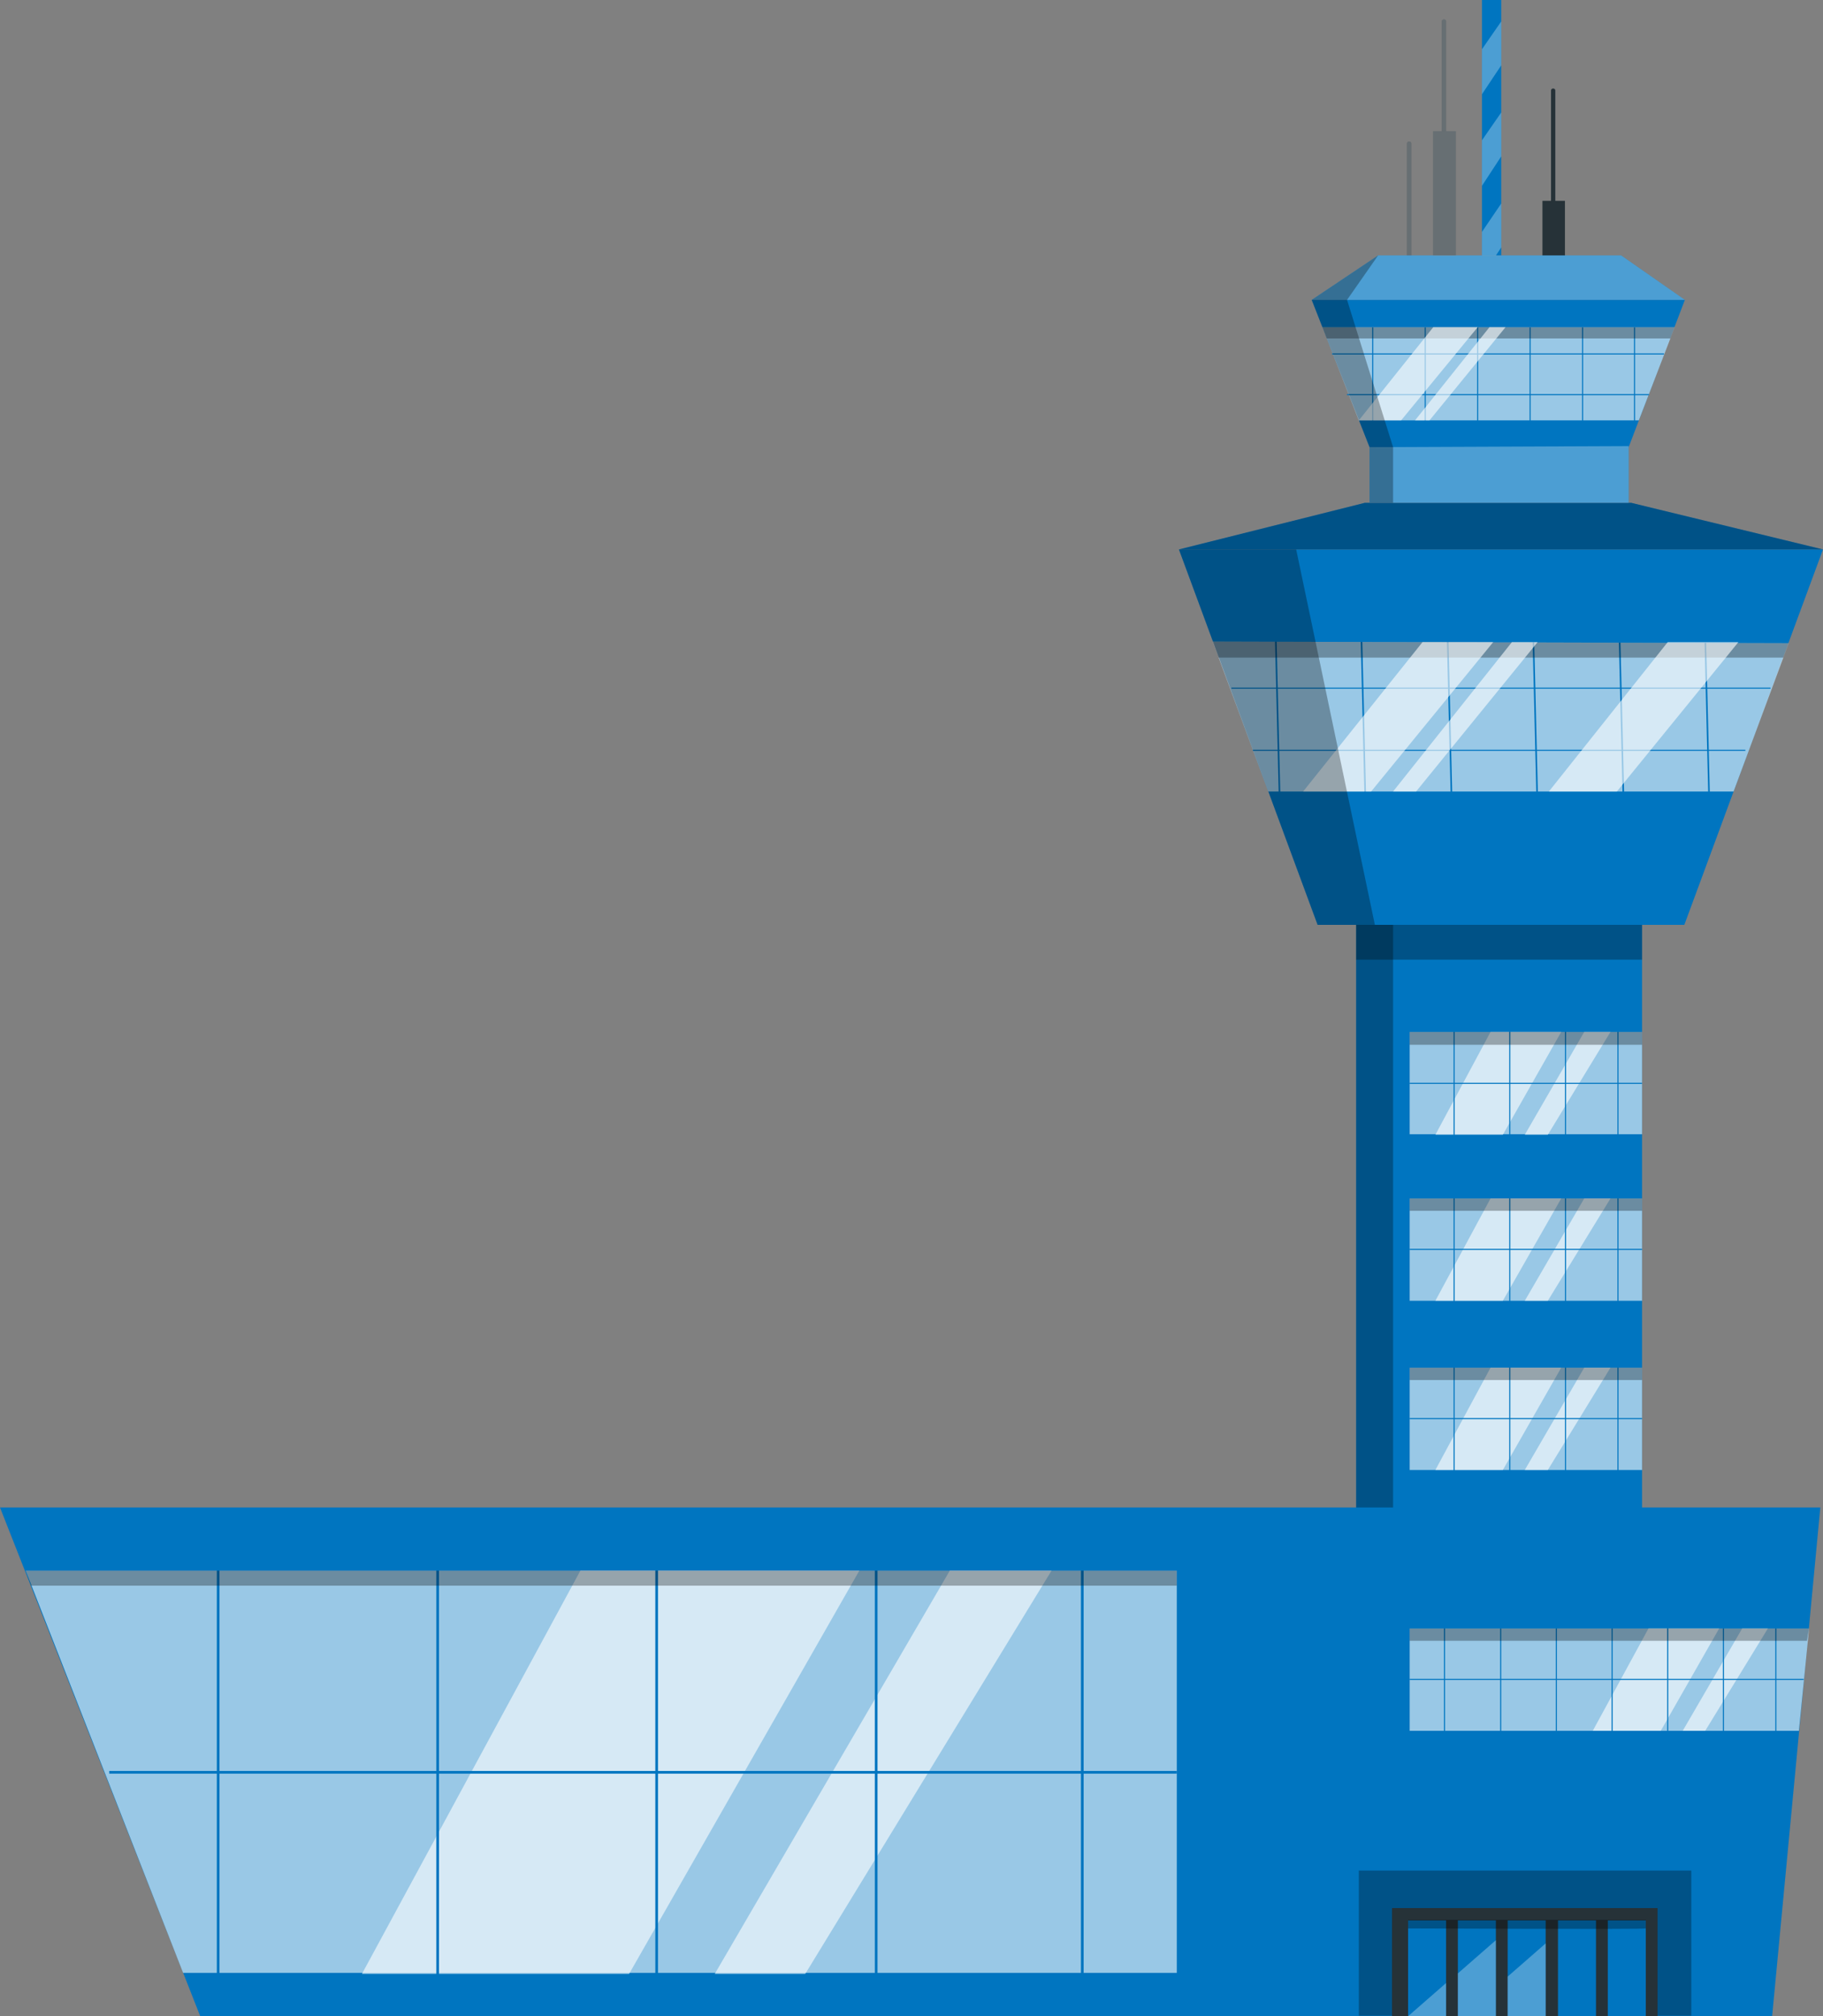 <?xml version="1.0" encoding="UTF-8"?> <svg xmlns="http://www.w3.org/2000/svg" xmlns:xlink="http://www.w3.org/1999/xlink" version="1.1" x="0px" y="0px" viewBox="0 0 340.5 376.5" style="enable-background:new 0 0 340.5 376.5;" xml:space="preserve"><rect x="0" y="0" width="340.5" height="376.5" fill="#808080" stroke="none"/> <style type="text/css"> .st0{display:none;} .st1{display:inline;} .st2{fill:#407BFF;} .st3{opacity:0.9;fill:#FFFFFF;} .st4{fill:#0075C0;} .st5{fill:#263238;} .st6{opacity:0.6;fill:#FFFFFF;} .st7{opacity:0.5;fill:#FFFFFF;} .st8{fill:#FFFFFF;} .st9{opacity:0.3;fill:#FFFFFF;} .st10{opacity:0.3;clip-path:url(#SVGID_00000113347956149830392050000011044699180344523651_);fill:#FFFFFF;} .st11{opacity:0.3;} </style> <g id="Background_complete"> </g> <g id="Background_simple" class="st0"> <g class="st1"> <path class="st2" d="M217.2,177.8c17.1-2.1,33.6-6.4,48.2-13.3c17.2-8.1,34.9-20.7,29.7-37.2c-9.6-30.4-55.7-31-46.5-51.5 c10.4-23.2,3.4-50.4-43.3-58C116.4,3.5,9,87.5,39.1,133.7C57.9,162.5,126.3,188.7,217.2,177.8z"></path> <path class="st3" d="M217.2,177.8c17.1-2.1,33.6-6.4,48.2-13.3c17.2-8.1,34.9-20.7,29.7-37.2c-9.6-30.4-55.7-31-46.5-51.5 c10.4-23.2,3.4-50.4-43.3-58C116.4,3.5,9,87.5,39.1,133.7C57.9,162.5,126.3,188.7,217.2,177.8z"></path> </g> </g> <g id="Shadow"> </g> <g id="Airplane"> </g> <g id="Tower"> </g> <g id="Building"> <g> <g> <g> <path class="st5" d="M263.6,47.7c0-7,0-13.9,0-20.9c0-0.5-0.8-0.5-0.8,0c0,7,0,13.9,0,20.9C262.9,48.2,263.6,48.2,263.6,47.7 L263.6,47.7z"></path> <path class="st9" d="M263.6,47.7c0-7,0-13.9,0-20.9c0-0.5-0.8-0.5-0.8,0c0,7,0,13.9,0,20.9C262.9,48.2,263.6,48.2,263.6,47.7 L263.6,47.7z"></path> </g> <rect x="276.8" class="st4" width="3.6" height="47.7"></rect> <g> <path class="st5" d="M270.1,24.9c0-7,0-13.9,0-20.9c0-0.5-0.8-0.5-0.8,0c0,7,0,13.9,0,20.9C269.4,25.4,270.1,25.4,270.1,24.9 L270.1,24.9z"></path> <path class="st9" d="M270.1,24.9c0-7,0-13.9,0-20.9c0-0.5-0.8-0.5-0.8,0c0,7,0,13.9,0,20.9C269.4,25.4,270.1,25.4,270.1,24.9 L270.1,24.9z"></path> </g> <rect x="288.1" y="37.5" class="st5" width="4.2" height="11.2"></rect> <polygon class="st4" points="246.1,172.7 220.2,102.6 340.5,102.6 314.6,172.7 "></polygon> <polygon class="st6" points="226.5,119.8 334.1,120.1 323.8,147.8 236.9,147.8 "></polygon> <polygon class="st4" points="220.2,102.6 254.9,93.9 304.7,93.9 340.5,102.6 "></polygon> <polygon class="st4" points="255.8,93.9 255.8,83.5 304.2,83.3 304.2,93.9 "></polygon> <polygon class="st4" points="255.8,83.5 245,56 314.7,56 304.2,83.5 "></polygon> <polygon class="st4" points="245,56 257.4,47.7 302.8,47.7 314.7,56 "></polygon> <rect x="253.3" y="172.7" class="st4" width="53.4" height="195.2"></rect> <path class="st5" d="M290.5,37.8c0-7,0-13.9,0-20.9c0-0.5-0.8-0.5-0.8,0c0,7,0,13.9,0,20.9C289.8,38.3,290.5,38.3,290.5,37.8 L290.5,37.8z"></path> <rect x="267.7" y="24.5" class="st5" width="4.2" height="23.2"></rect> <g> <defs> <rect id="SVGID_1_" x="276.8" width="3.6" height="47.7"></rect> </defs> <clipPath id="SVGID_00000000930371492070764190000015012895381333730207_"> <use xlink:href="#SVGID_1_" style="overflow:visible;"></use> </clipPath> <polygon style="opacity:0.3;clip-path:url(#SVGID_00000000930371492070764190000015012895381333730207_);fill:#FFFFFF;" points=" 280.4,4 276.8,9.2 276.8,17.6 280.4,12.2 "></polygon> <polygon style="opacity:0.3;clip-path:url(#SVGID_00000000930371492070764190000015012895381333730207_);fill:#FFFFFF;" points=" 280.4,21 276.8,26.2 276.8,34.7 280.4,29.2 "></polygon> <polygon style="opacity:0.3;clip-path:url(#SVGID_00000000930371492070764190000015012895381333730207_);fill:#FFFFFF;" points=" 280.4,38 276.8,43.3 276.8,51.7 280.4,46.2 "></polygon> </g> <rect x="267.7" y="24.5" class="st9" width="4.2" height="23.2"></rect> <polygon class="st6" points="247,61.1 253.8,78.5 306.1,78.5 312.8,61.1 "></polygon> <polygon class="st9" points="245,56 257.4,47.7 302.8,47.7 314.7,56 "></polygon> <rect x="256.3" y="61.1" class="st4" width="0.2" height="17.5"></rect> <rect x="251.6" y="73.6" class="st4" width="56.4" height="0.2"></rect> <rect x="248.8" y="66" class="st4" width="62" height="0.2"></rect> <rect x="266.1" y="61.1" class="st4" width="0.2" height="17.5"></rect> <rect x="275.9" y="61.1" class="st4" width="0.2" height="17.5"></rect> <rect x="285.7" y="61.1" class="st4" width="0.2" height="17.5"></rect> <rect x="295.5" y="61.1" class="st4" width="0.2" height="17.5"></rect> <rect x="305.2" y="61.1" class="st4" width="0.2" height="17.5"></rect> <polygon class="st11" points="247.8,63.2 312,63.2 312.8,61.1 247,61.1 "></polygon> <polygon class="st11" points="220.2,102.6 254.9,93.9 304.7,93.9 340.5,102.6 "></polygon> <polygon class="st6" points="253.8,78.5 267.7,61.1 276,61.1 261.7,78.5 "></polygon> <polygon class="st6" points="264.3,78.5 278.2,61.1 281.2,61.1 267,78.5 "></polygon> <rect x="238.4" y="117.5" transform="matrix(1 -2.423836e-02 2.423836e-02 1 -3.153 5.82)" class="st4" width="0.3" height="31.1"></rect> <rect x="254.4" y="117.5" transform="matrix(1 -2.424158e-02 2.424158e-02 1 -3.149 6.21)" class="st4" width="0.3" height="31.1"></rect> <rect x="270.5" y="117.5" transform="matrix(1 -2.427054e-02 2.427054e-02 1 -3.148 6.607)" class="st4" width="0.3" height="31.1"></rect> <rect x="286.5" y="117.5" transform="matrix(1 -2.423836e-02 2.423836e-02 1 -3.139 6.987)" class="st4" width="0.3" height="31.1"></rect> <rect x="302.6" y="117.5" transform="matrix(1 -2.423836e-02 2.423836e-02 1 -3.134 7.376)" class="st4" width="0.3" height="31.1"></rect> <rect x="318.6" y="117.5" transform="matrix(1 -2.427054e-02 2.427054e-02 1 -3.134 7.776)" class="st4" width="0.3" height="31.1"></rect> <rect x="230" y="128.4" class="st4" width="100.7" height="0.2"></rect> <rect x="234" y="140" class="st4" width="92" height="0.2"></rect> <polygon class="st11" points="226.5,119.8 227.6,122.8 333.1,122.8 334.1,120.1 "></polygon> <polygon class="st6" points="243.4,147.8 265.7,119.9 278.9,119.9 256.1,147.8 "></polygon> <polygon class="st6" points="289.3,147.8 311.5,119.9 324.7,119.9 302,147.8 "></polygon> <polygon class="st6" points="260.2,147.8 282.4,119.9 287.2,119.9 264.5,147.8 "></polygon> <rect x="253.3" y="172.7" class="st11" width="53.4" height="6.5"></rect> <polygon class="st9" points="255.8,93.9 255.8,83.5 304.2,83.3 304.2,93.9 "></polygon> <g> <polygon class="st6" points="268.1,211.9 278.4,192.7 291.6,192.7 280.7,211.9 "></polygon> <polygon class="st6" points="284.8,211.9 295.9,192.7 300.8,192.7 289.1,211.9 "></polygon> <rect x="263.3" y="192.7" class="st6" width="43.4" height="19.1"></rect> <rect x="271.5" y="191.9" class="st4" width="0.2" height="20.8"></rect> <rect x="263.3" y="202.2" class="st4" width="43.4" height="0.2"></rect> <rect x="281.9" y="191.9" class="st4" width="0.2" height="20.8"></rect> <rect x="292.3" y="191.9" class="st4" width="0.2" height="20.8"></rect> <rect x="302.1" y="191.9" class="st4" width="0.2" height="20.8"></rect> <polyline class="st11" points="263.3,192.7 263.3,195.1 306.7,195.1 306.7,192.7 263.7,192.7 "></polyline> </g> <g> <polygon class="st6" points="268.1,242.9 278.4,223.8 291.6,223.8 280.7,242.9 "></polygon> <polygon class="st6" points="284.8,242.9 295.9,223.8 300.8,223.8 289.1,242.9 "></polygon> <rect x="263.3" y="223.8" class="st6" width="43.4" height="19.1"></rect> <rect x="271.5" y="222.9" class="st4" width="0.2" height="20.8"></rect> <rect x="263.3" y="233.2" class="st4" width="43.4" height="0.2"></rect> <rect x="281.9" y="222.9" class="st4" width="0.2" height="20.8"></rect> <rect x="292.3" y="222.9" class="st4" width="0.2" height="20.8"></rect> <rect x="302.1" y="222.9" class="st4" width="0.2" height="20.8"></rect> <polyline class="st11" points="263.3,223.8 263.3,226.1 306.7,226.1 306.7,223.8 263.7,223.8 "></polyline> </g> <g> <polygon class="st6" points="268.1,274.5 278.4,255.4 291.6,255.4 280.7,274.5 "></polygon> <polygon class="st6" points="284.8,274.5 295.9,255.4 300.8,255.4 289.1,274.5 "></polygon> <rect x="263.3" y="255.4" class="st6" width="43.4" height="19.1"></rect> <rect x="271.5" y="254.5" class="st4" width="0.2" height="20.8"></rect> <rect x="263.3" y="264.8" class="st4" width="43.4" height="0.2"></rect> <rect x="281.9" y="254.5" class="st4" width="0.2" height="20.8"></rect> <rect x="292.3" y="254.5" class="st4" width="0.2" height="20.8"></rect> <rect x="302.1" y="254.5" class="st4" width="0.2" height="20.8"></rect> <polyline class="st11" points="263.3,255.4 263.3,257.7 306.7,257.7 306.7,255.4 263.7,255.4 "></polyline> </g> <g> <polygon class="st6" points="268.1,305.3 278.4,286.2 291.6,286.2 280.7,305.3 "></polygon> <polygon class="st6" points="284.8,305.3 295.9,286.2 300.8,286.2 289.1,305.3 "></polygon> <rect x="263.3" y="286.2" class="st6" width="43.4" height="19.1"></rect> <rect x="271.5" y="285.4" class="st4" width="0.2" height="20.8"></rect> <rect x="263.3" y="295.6" class="st4" width="43.4" height="0.2"></rect> <rect x="281.9" y="285.4" class="st4" width="0.2" height="20.8"></rect> <rect x="292.3" y="285.4" class="st4" width="0.2" height="20.8"></rect> <rect x="302.1" y="285.4" class="st4" width="0.2" height="20.8"></rect> <polyline class="st11" points="263.3,286.2 263.3,288.5 306.7,288.5 306.7,286.2 263.7,286.2 "></polyline> </g> <g> <polygon class="st6" points="268.1,336.2 278.4,317.1 291.6,317.1 280.7,336.2 "></polygon> <polygon class="st6" points="284.8,336.2 295.9,317.1 300.8,317.1 289.1,336.2 "></polygon> <rect x="263.3" y="317.1" class="st6" width="43.4" height="19.1"></rect> <rect x="271.5" y="316.2" class="st4" width="0.2" height="20.8"></rect> <rect x="263.3" y="326.5" class="st4" width="43.4" height="0.2"></rect> <rect x="281.9" y="316.2" class="st4" width="0.2" height="20.8"></rect> <rect x="292.3" y="316.2" class="st4" width="0.2" height="20.8"></rect> <rect x="302.1" y="316.2" class="st4" width="0.2" height="20.8"></rect> <polyline class="st11" points="263.3,317.1 263.3,319.4 306.7,319.4 306.7,317.1 263.7,317.1 "></polyline> </g> <polygon class="st11" points="242.1,102.6 256.8,172.7 246.1,172.7 220.2,102.6 "></polygon> <polygon class="st11" points="245,56 255.8,83.5 255.8,93.9 260.2,93.9 260.2,83.5 251.6,56 257.4,47.7 "></polygon> <rect x="253.3" y="172.7" class="st11" width="6.9" height="195.2"></rect> </g> <g> <polygon class="st4" points="331,376.5 37.4,376.5 0,281.5 340,281.5 "></polygon> <polygon class="st6" points="219.8,368.4 34.2,368.4 4.8,293.3 219.8,293.3 "></polygon> <polygon class="st6" points="67.6,368.6 108.4,293.3 160.5,293.3 117.5,368.6 "></polygon> <polygon class="st6" points="133.5,368.6 177.4,293.3 196.4,293.3 150.4,368.6 "></polygon> <g> <polygon class="st6" points="297.5,323.2 307.9,304.1 321.1,304.1 310.2,323.2 "></polygon> <polygon class="st6" points="314.3,323.2 325.4,304.1 330.2,304.1 318.5,323.2 "></polygon> <polygon class="st6" points="336,323.2 263.3,323.2 263.3,304.1 337.9,304.1 "></polygon> <rect x="301" y="303.2" class="st4" width="0.2" height="20.8"></rect> <rect x="290.6" y="303.2" class="st4" width="0.2" height="20.8"></rect> <rect x="280.2" y="303.2" class="st4" width="0.2" height="20.8"></rect> <rect x="269.7" y="303.2" class="st4" width="0.2" height="20.8"></rect> <rect x="263.3" y="313.5" class="st4" width="73.6" height="0.2"></rect> <rect x="311.4" y="303.2" class="st4" width="0.2" height="20.8"></rect> <rect x="321.8" y="303.2" class="st4" width="0.2" height="20.8"></rect> <rect x="331.6" y="303.2" class="st4" width="0.2" height="20.8"></rect> <polyline class="st11" points="263.3,304.1 263.3,306.4 337.5,306.4 337.9,304.1 263.9,304.1 "></polyline> </g> <g> <rect x="81.5" y="290.1" class="st4" width="0.5" height="81.8"></rect> <rect x="40.5" y="290.1" class="st4" width="0.5" height="81.8"></rect> <rect x="20.4" y="330.7" class="st4" width="199.4" height="0.5"></rect> <rect x="122.4" y="290.1" class="st4" width="0.5" height="81.8"></rect> <rect x="163.4" y="290.1" class="st4" width="0.5" height="81.8"></rect> <rect x="201.9" y="290.1" class="st4" width="0.5" height="81.8"></rect> </g> <polygon class="st11" points="4.8,293.3 219.8,293.3 219.8,296.1 5.8,296.1 "></polygon> <g> <rect x="253.8" y="349.3" class="st11" width="62.1" height="27.1"></rect> <rect x="260" y="356.3" class="st5" width="49.6" height="20.2"></rect> <rect x="263" y="358.6" class="st4" width="7.1" height="17.9"></rect> <rect x="272.3" y="358.6" class="st4" width="7.1" height="17.9"></rect> <rect x="281.6" y="358.6" class="st4" width="7.1" height="17.9"></rect> <rect x="291" y="358.6" class="st4" width="7.1" height="17.9"></rect> <rect x="300.3" y="358.6" class="st4" width="7.1" height="17.9"></rect> <path class="st11" d="M263,360.1c0,0,44.4,0.2,44.4,0s0-1.6,0-1.6H263V360.1z"></path> <polygon class="st9" points="263,376.5 270.1,370.3 270.1,376.5 "></polygon> <polygon class="st9" points="272.3,368.5 279.4,362.3 279.4,376.5 272.3,376.5 "></polygon> <polygon class="st9" points="281.6,369.1 288.7,362.9 288.7,376.5 281.6,376.5 "></polygon> </g> </g> </g> </g> </svg> 